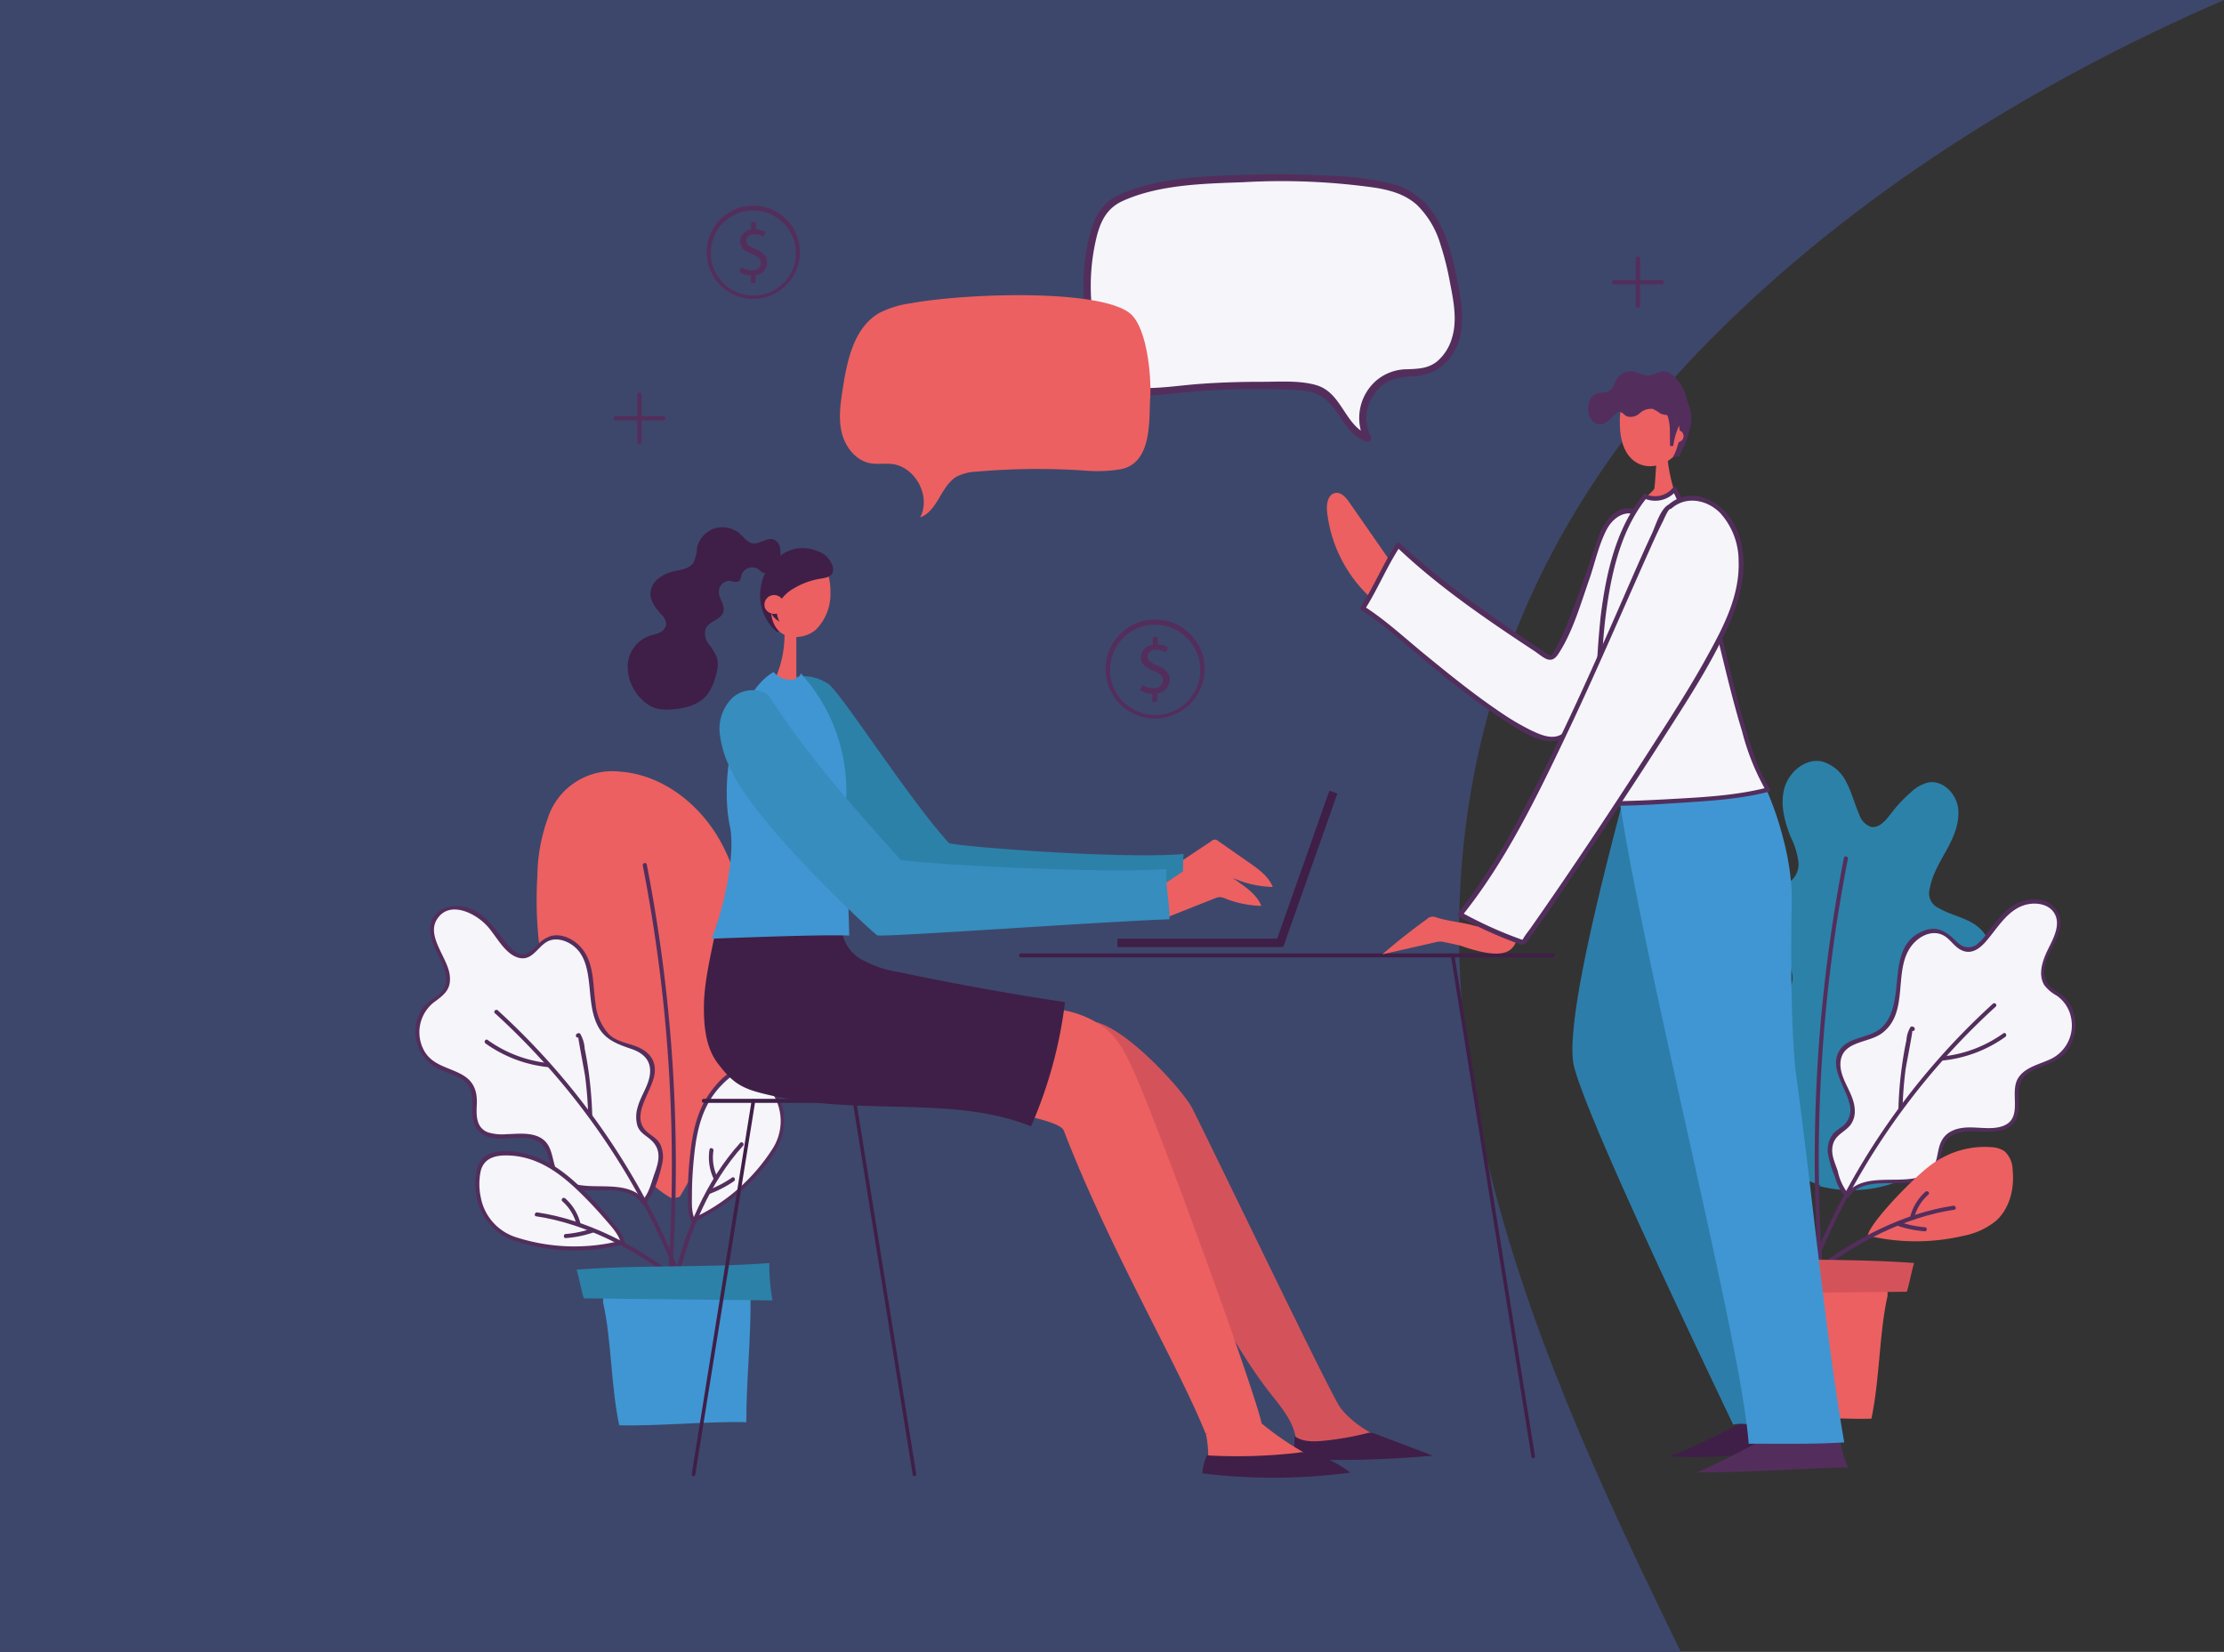 <svg id="Layer_1" data-name="Layer 1" xmlns="http://www.w3.org/2000/svg" viewBox="0 0 403.91 300"><rect x="0" y="0" width="403.91" height="300" fill="#333333" stroke="none"/><defs><style>.cls-1{fill:#3d476b;}.cls-2{fill:#2c81a8;}.cls-3{fill:#f5f5fa;}.cls-4{fill:#532e5c;}.cls-5{fill:#ec6061;}.cls-6{fill:#d4535b;}.cls-7{fill:#4096d2;}.cls-8{fill:#3f1f47;}.cls-9{fill:#2d7daa;}.cls-10{fill:#368dbe;}</style></defs><path class="cls-1" d="M310.47,61.84C336.63,35.4,369.33,15,403.91,0H0V300H305.26c-14.5-29.7-28.5-59.85-35.81-92C257,153.05,270.59,102.13,310.47,61.84Z"/><path class="cls-2" d="M330.61,215.28a36.08,36.08,0,0,1-6.55-3.12,3.52,3.52,0,0,1-2-2.25c-.27-1.95,2.31-2.85,3.67-4.29,2-2.07,1.2-5.56-.54-7.83s-4.23-3.86-6-6.1a5.75,5.75,0,0,1-1.47-3.74c.24-4.16,6.77-5.35,7.71-9.41.72-3.13-2.24-5.73-4.14-8.33a14.57,14.57,0,0,1-2.61-6.2,3.14,3.14,0,0,1,.15-2c1-1.84,3.88-.75,5.79-1.6a3.94,3.94,0,0,0,2-3.9,14.61,14.61,0,0,0-1.36-4.42c-1.16-2.84-2-6-1.19-8.94s3.8-5.49,6.82-4.86a7.06,7.06,0,0,1,4.51,3.93c.95,1.83,1.45,3.86,2.28,5.74a3.4,3.4,0,0,0,2.07,2.19c1.48.34,2.69-1.11,3.61-2.31a25.43,25.43,0,0,1,3.74-4,6.72,6.72,0,0,1,3.19-1.75c2.61-.41,5,2.07,5.33,4.66s-.74,5.16-2,7.46-2.7,4.58-3.14,7.16a2.94,2.94,0,0,0,1.68,3.58c1.73,1,3.72,1.47,5.51,2.37s3.45,2.49,3.54,4.48c.15,3-3.14,4.9-5.65,6.64a18.9,18.9,0,0,0-5.84,6.39,2.3,2.3,0,0,0-.38,1.51c.16.72.91,1.13,1.6,1.41a36.9,36.9,0,0,1,4.51,1.81,5.34,5.34,0,0,1,2.88,3.7c.38,2.94-2.65,5.06-5.28,6.46-2.85,1.51-5.7,3-8.57,4.5-1.78.91-3.88,2.61-3.08,4.43.53,1.2,2,1.56,3.21,2.11s2.32,2,1.51,3a2.54,2.54,0,0,1-1,.66,23.49,23.49,0,0,1-14.67,1"/><path class="cls-3" d="M335.43,217.19c3-4.86,13.33-.24,16-5.27.88-1.65.63-3.81,1.8-5.27,2.8-3.5,10.1.53,12.4-3.31,1.2-2-.13-4.72.79-6.86,1.12-2.62,4.7-2.9,7.12-4.43,3.82-2.42,4-8.84.28-11.44a12,12,0,0,1-2-1.45c-1.59-1.74-.76-4.5.3-6.6s2.31-4.55,1.29-6.68c-1.22-2.53-5-2.73-7.41-1.27s-3.93,4-5.77,6.12a4,4,0,0,1-3,1.76c-1.71-.09-2.64-2-4.09-2.92-2.38-1.47-5.65.26-7,2.72s-1.28,5.37-1.61,8.13-1.21,5.76-3.59,7.22c-2.17,1.32-5.33,1.22-6.71,3.35s-.12,4.62.93,6.77,1.85,5,.08,6.67c-.49.46-1.13.73-1.65,1.16-1.6,1.31-1.76,3.79-.93,5.68s1.14,4.55,2.68,5.92"/><path class="cls-4" d="M335.75,217.37c2.82-4.09,9.6-1.46,13.63-3.17,2.48-1.06,2.71-3.14,3.38-5.5,1.08-3.82,4.69-3.22,7.84-3.18,1.81,0,3.92-.06,5.12-1.61,2.23-2.84-.81-6.86,2.81-9.13,2.26-1.41,5.09-1.65,6.82-3.86a7.9,7.9,0,0,0,1.4-6.35,7.37,7.37,0,0,0-1.21-2.8c-1-1.36-2.83-1.88-3.7-3.25-2.12-3.34,2.23-7.27,2.35-10.66a4.25,4.25,0,0,0-3.65-4.43,7.44,7.44,0,0,0-6.31,2.08,32.71,32.71,0,0,0-3.39,4,8,8,0,0,1-2.09,2.2c-1.59.74-2.61.12-3.72-1-1.65-1.61-3.32-2.58-5.65-1.67-7.27,2.83-2.89,12.72-7.48,17.42-2.22,2.27-6.46,1.64-8,4.63s1.26,6.3,1.94,9.19a3.85,3.85,0,0,1-1.18,4.25,13,13,0,0,0-1.62,1.23,4.9,4.9,0,0,0-1.08,3.59,18.88,18.88,0,0,0,1.29,4.37,8.89,8.89,0,0,0,2,3.74.37.37,0,0,0,.52-.52,10,10,0,0,1-2-4.23c-.51-1.56-1.29-3-.92-4.7.43-1.94,2.18-2.35,3.25-3.74a4.16,4.16,0,0,0,.75-2.7c-.09-3.09-2.9-5.67-2.58-8.76.41-3.8,5.09-3.33,7.54-5.18,5.11-3.85,1.83-11.48,5.46-16,1.25-1.55,3.42-2.72,5.39-1.89,1.32.55,2,1.86,3.18,2.61,2,1.26,3.7,0,5-1.57,2.07-2.42,3.93-5.76,7.28-6.52,1.67-.38,3.82-.1,4.87,1.43,1.49,2.18-.22,5-1.18,7-.88,1.86-1.72,4.34-.51,6.26a7.24,7.24,0,0,0,2.21,1.86,6.28,6.28,0,0,1,2.62,4,6.77,6.77,0,0,1-4.06,7.69c-1.93.86-4.43,1.41-5.59,3.37-1.52,2.57.85,6.89-2.33,8.46-2.06,1-4.77.31-7,.44-2,.11-3.87.8-4.71,2.8-.62,1.46-.51,3.18-1.41,4.54a5,5,0,0,1-3.41,1.89c-3.95.75-9.74-.85-12.42,3-.27.39.37.77.64.37Z"/><path class="cls-5" d="M339.25,224.42a37.83,37.83,0,0,0,17.42,0,13.2,13.2,0,0,0,5.85-2.72c2.51-2.27,3.36-5.91,3-9.25a4.63,4.63,0,0,0-1.47-3.37,4.51,4.51,0,0,0-2.1-.72,16.21,16.21,0,0,0-10.61,2.75c-3.14,2-11.79,10.93-12.13,13.29"/><path class="cls-4" d="M347.62,221.24a8.33,8.33,0,0,1,2.6-4.28c.36-.31-.17-.84-.53-.52a9,9,0,0,0-2.78,4.6c-.12.47.6.66.71.2Z"/><path class="cls-4" d="M331.05,230.92A284.12,284.12,0,0,1,335.6,156c.09-.47-.62-.67-.72-.2a285.21,285.21,0,0,0-4.57,75.09c0,.47.77.47.74,0Z"/><path class="cls-4" d="M329.13,231.33a129,129,0,0,1,33.32-48.51c.36-.32-.17-.85-.52-.52a129.55,129.55,0,0,0-33.51,48.84c-.18.44.54.63.71.19Z"/><path class="cls-4" d="M345.53,201.37a71.22,71.22,0,0,1,.55-7.15c.08-.59,1.32-6.93,1.22-7,.45.16.64-.55.2-.72l-.16-.06a.36.36,0,0,0-.37.1,5.11,5.11,0,0,0-.73,2.35c-.31,1.44-.56,2.89-.77,4.35a70.62,70.62,0,0,0-.69,8.09.38.38,0,0,0,.75,0Z"/><path class="cls-4" d="M352.78,192.61a23.7,23.7,0,0,0,11.42-4.3c.39-.28,0-.92-.37-.64a23.06,23.06,0,0,1-11.05,4.2c-.47,0-.48.79,0,.74Z"/><path class="cls-4" d="M330,231.15c7.1-5.47,16-10.13,24.94-11.45.47-.07.27-.79-.2-.72-9,1.33-18,6-25.11,11.53-.38.29,0,.93.37.64Z"/><path class="cls-4" d="M344.64,222.62a20.38,20.38,0,0,0,4.94,1c.48,0,.47-.71,0-.74a19.61,19.61,0,0,1-4.74-1c-.46-.16-.65.56-.2.71Z"/><path class="cls-3" d="M326.45,220.39a37.6,37.6,0,0,1-13.46-11,13.09,13.09,0,0,1-2.78-5.8c-.48-3.33,1.19-6.68,3.58-9.06a4.65,4.65,0,0,1,3.29-1.66,4.4,4.4,0,0,1,2.08.75,16,16,0,0,1,6.43,8.83c1.16,3.52,2.11,15.88.86,17.91"/><path class="cls-4" d="M326.64,220.07a34.41,34.41,0,0,1-14.45-12.45,9.34,9.34,0,0,1-.18-10.2c1-1.71,3.16-4.54,5.52-4.09,1.53.29,3,1.66,4,2.73,3.38,3.6,4.33,8.19,4.8,12.91.21,2.13.35,4.28.36,6.43,0,1.47.18,3.45-.54,4.8-.22.43.42.8.65.38a8.59,8.59,0,0,0,.61-3.66,55.67,55.67,0,0,0-.2-6.45c-.32-4-.78-8-2.75-11.6-1.86-3.36-6.18-8.41-10.19-5.21-4.21,3.36-5.71,9-3,13.77,3.23,5.73,9.15,10.54,15,13.28.43.2.81-.44.37-.64Z"/><path class="cls-4" d="M322.68,213a9.09,9.09,0,0,0,.81-5.41c-.08-.47-.79-.27-.72.2a8.25,8.25,0,0,1-.73,4.84c-.2.42.44.8.64.37Z"/><path class="cls-4" d="M330,231.18c-2-8.78-6-18.11-12.06-24.82-.33-.35-.85.17-.53.52,6,6.63,9.91,15.85,11.87,24.5.11.46.83.27.72-.2Z"/><path class="cls-4" d="M323.7,214.91a19.36,19.36,0,0,1-4.3-2.25c-.39-.27-.76.37-.37.64a19.37,19.37,0,0,0,4.47,2.32c.45.17.64-.55.2-.71Z"/><path class="cls-5" d="M342.81,235.33c-1.54,6.81-1.39,15-2.93,22.32-7.05.19-16-.75-23.08-.56,0-7.92-.87-15-.77-23.15,8.78,1.85,18.12-2.26,26.76.15"/><path class="cls-6" d="M347.63,229.38c-.44,1.37-.88,3.84-1.32,5.21l-34.26.38a38.58,38.58,0,0,0,.57-6.79c11.5.87,23.51.33,35,1.2"/><path class="cls-5" d="M122.59,217.92c-4.7-2.22-7.65-6.88-10.3-11.32-5.91-9.87-11.74-20.1-13.84-31.4a70.2,70.2,0,0,1-.86-16,32.28,32.28,0,0,1,1.88-10.55,12.33,12.33,0,0,1,13.26-8.5c7.71.6,14.46,6,18.17,12.75s4.74,14.63,4.64,22.3a84.24,84.24,0,0,1-12,42c-.2.34-1,.38-.72.06"/><path class="cls-3" d="M116.91,218.39c-3-4.85-13.33-.24-16-5.27-.89-1.65-.63-3.81-1.81-5.27-2.8-3.5-10.1.53-12.4-3.31-1.2-2,.13-4.71-.79-6.86-1.12-2.62-4.7-2.9-7.12-4.43-3.81-2.42-4-8.83-.28-11.44a11.56,11.56,0,0,0,2-1.44c1.59-1.74.76-4.51-.3-6.61s-2.31-4.55-1.29-6.67c1.22-2.54,5-2.74,7.41-1.28s3.93,4,5.77,6.12a4,4,0,0,0,3,1.76c1.71-.09,2.63-2,4.08-2.92,2.38-1.47,5.66.27,7,2.72s1.29,5.37,1.61,8.13,1.21,5.76,3.6,7.22c2.17,1.32,5.33,1.22,6.7,3.35s.12,4.62-.93,6.77-1.84,5-.08,6.67c.49.46,1.13.74,1.65,1.16,1.6,1.31,1.76,3.79.94,5.68s-1.14,4.55-2.69,5.92"/><path class="cls-4" d="M117.23,218.2c-2.25-3.26-6.87-2.62-10.32-2.81-2.84-.17-5.37-.78-6.2-3.84-.55-2-.72-4.08-2.83-5.07-1.81-.85-4-.54-5.91-.5a8.7,8.7,0,0,1-3.37-.34c-2.19-.88-2.1-3.12-2-5.13.09-2.33-.53-4.1-2.62-5.3-2.48-1.42-5.52-1.7-7-4.48a6.93,6.93,0,0,1,1.7-8.6c1.89-1.41,3.32-2.35,3-5-.36-3.24-4.38-7.16-2.24-10.3,2.31-3.38,7-.89,9,1.3,1.66,1.78,3.13,5,5.61,5.77s3.47-1.78,5.23-2.83,4.15-.13,5.51,1.3c1.55,1.62,1.94,4,2.19,6.1.31,2.69.34,5.49,1.64,7.95s3.6,3.24,6.19,4.13c2.8,1,3.86,2.91,2.94,5.82-.51,1.59-1.46,3-1.91,4.61a6,6,0,0,0-.09,3.43c.48,1.43,1.69,1.82,2.69,2.83,1.73,1.76,1.2,3.78.45,5.85-.63,1.75-1,3.64-2.3,5a.37.37,0,0,0,.52.52c1.69-1.72,2.61-4.86,3.13-7.16A5.53,5.53,0,0,0,120,208c-.54-1.15-1.36-1.51-2.29-2.27-3.59-2.92.81-7.44,1.19-10.83.28-2.59-1.31-4.14-3.59-4.95-1.61-.57-3.4-.86-4.68-2.08a9.58,9.58,0,0,1-2.48-5.69c-.48-3.18-.22-6.83-2.19-9.57-1.28-1.79-3.68-3.2-5.93-2.61a6,6,0,0,0-2.55,1.72,5,5,0,0,1-2,1.54c-1.77.4-3-1.44-4-2.59-1.79-2.24-3.59-4.93-6.48-5.82-1.94-.59-4.44-.41-5.86,1.19-1.91,2.14-.7,5.06.38,7.27.89,1.84,2.26,4.45,1,6.42-.88,1.35-2.7,1.88-3.68,3.21a7.6,7.6,0,0,0,2.7,11.16c1.32.66,2.78,1,4.06,1.76,2.41,1.41,2.22,3.51,2.18,6,0,2.11.7,3.94,2.82,4.61,2.63.83,5.47-.24,8.12.44,3.82,1,2.32,5.56,4.91,7.74,4.09,3.45,11.72-.73,15,4,.27.39.91,0,.64-.38Z"/><path class="cls-3" d="M113.09,225.62a38,38,0,0,1-17.42,0,13.37,13.37,0,0,1-5.85-2.73c-2.51-2.26-3.36-5.9-3-9.25a4.66,4.66,0,0,1,1.47-3.36,4.45,4.45,0,0,1,2.1-.73A16.19,16.19,0,0,1,101,212.33c3.15,2,11.8,10.93,12.13,13.29"/><path class="cls-4" d="M113,225.26a34.62,34.62,0,0,1-19.12-.51,9.41,9.41,0,0,1-6.58-7.38,11.35,11.35,0,0,1,0-4.68c.62-2.51,2.9-2.93,5.12-2.84,5.36.21,9.45,3.32,13.09,6.9,1.54,1.51,3,3.08,4.42,4.73,1,1.16,2.47,2.68,2.8,4.24.09.47.81.27.71-.2a8.48,8.48,0,0,0-1.88-3.19,56.34,56.34,0,0,0-4.28-4.86c-3-3.11-6.14-6-10.33-7.49-2.36-.82-5.37-1.34-7.81-.53-1.89.63-2.55,2.37-2.74,4.22-.53,5.25,2,9.87,7,11.68a35,35,0,0,0,19.82.63.37.37,0,0,0-.19-.72Z"/><path class="cls-4" d="M105.43,222.25a8.93,8.93,0,0,0-2.78-4.61c-.36-.31-.88.21-.52.53a8.31,8.31,0,0,1,2.59,4.27.37.37,0,0,0,.71-.19Z"/><path class="cls-4" d="M122,232.12A284.79,284.79,0,0,0,117.46,157c-.09-.46-.81-.27-.72.2a284.12,284.12,0,0,1,4.55,74.89c0,.48.71.47.74,0Z"/><path class="cls-4" d="M123.93,232.34A129.77,129.77,0,0,0,90.41,183.5c-.35-.32-.88.2-.52.52a128.94,128.94,0,0,1,33.32,48.52c.17.44.89.24.72-.2Z"/><path class="cls-4" d="M107.56,202.57a72.94,72.94,0,0,0-.68-8.09q-.28-2-.69-4a6,6,0,0,0-.82-2.74.37.37,0,0,0-.36-.1l-.16.06c-.45.17-.26.88.19.72-.09,0,1.16,6.49,1.22,7a71.47,71.47,0,0,1,.56,7.15.37.37,0,0,0,.74,0Z"/><path class="cls-4" d="M99.56,193.07a23.06,23.06,0,0,1-11-4.2c-.39-.28-.76.37-.37.64a23.74,23.74,0,0,0,11.42,4.3c.48.05.47-.69,0-.74Z"/><path class="cls-4" d="M122.7,231.71c-7.13-5.5-16.13-10.2-25.12-11.52-.46-.07-.67.64-.19.71,8.93,1.32,17.84,6,24.93,11.45.38.29.75-.35.38-.64Z"/><path class="cls-4" d="M107.51,223.11a19.31,19.31,0,0,1-4.75,1c-.47,0-.47.78,0,.74a19.83,19.83,0,0,0,4.94-1c.45-.15.26-.87-.19-.71Z"/><path class="cls-3" d="M125.89,221.59a37.53,37.53,0,0,0,13.47-11,13.08,13.08,0,0,0,2.77-5.79c.48-3.33-1.18-6.68-3.58-9.06a4.68,4.68,0,0,0-3.29-1.67,4.46,4.46,0,0,0-2.08.76,16,16,0,0,0-6.43,8.82c-1.15,3.52-2.11,15.88-.86,17.91"/><path class="cls-4" d="M126.07,221.91a36.5,36.5,0,0,0,13.8-11.36c3.32-4.53,3.54-9.62-.14-14-1.33-1.6-3.16-3.26-5.38-2.61s-4,2.6-5.28,4.34c-2.55,3.5-3.32,7.48-3.76,11.69a64.21,64.21,0,0,0-.38,7.34c0,1.43-.05,3.21.64,4.51.22.42.86.05.64-.37-.69-1.29-.54-3.17-.54-4.58,0-2.14.13-4.28.34-6.41.46-4.81,1.38-9.49,4.82-13.15,1-1.07,2.47-2.45,4-2.74,2.29-.44,4.3,2.18,5.34,3.8a9.3,9.3,0,0,1,.17,10.21,34.12,34.12,0,0,1-14.62,12.73c-.43.2-.06.84.37.64Z"/><path class="cls-4" d="M130.3,213.82a8.25,8.25,0,0,1-.73-4.84c.07-.47-.64-.67-.71-.2a9.09,9.09,0,0,0,.8,5.41c.21.43.85.06.64-.37Z"/><path class="cls-4" d="M123.08,232.58c2-8.65,5.85-17.87,11.87-24.49.32-.36-.2-.88-.52-.53-6.11,6.72-10.07,16-12.07,24.82-.1.47.61.67.72.2Z"/><path class="cls-4" d="M128.84,216.83a20.18,20.18,0,0,0,4.47-2.32c.39-.27,0-.92-.37-.64a19.68,19.68,0,0,1-4.29,2.24c-.45.16-.25.88.19.72Z"/><path class="cls-7" d="M109.53,236.54c1.54,6.8,1.39,15,2.93,22.31,7.05.19,16-.75,23.08-.56,0-7.92.87-15,.77-23.14-8.77,1.84-18.12-2.27-26.76.14"/><path class="cls-2" d="M104.71,230.58c.44,1.37.88,3.85,1.32,5.22l34.26.37a38.55,38.55,0,0,1-.57-6.78c-11.5.87-23.51.32-35,1.19"/><path class="cls-4" d="M115.74,71.63v8.68a.4.4,0,0,0,.79,0V71.63a.4.4,0,0,0-.79,0Z"/><path class="cls-4" d="M111.77,76.36h8.74a.4.4,0,0,0,0-.79h-8.74a.4.4,0,0,0,0,.79Z"/><path class="cls-4" d="M297.08,46.92V55.6a.4.4,0,0,0,.79,0V46.92a.4.4,0,0,0-.79,0Z"/><path class="cls-4" d="M293.11,51.65h8.74a.4.4,0,0,0,0-.79h-8.74a.4.4,0,0,0,0,.79Z"/><path class="cls-4" d="M218,121.58a8.2,8.2,0,1,1-8.48-8.12,8.28,8.28,0,0,1,8.48,8.12.4.4,0,0,0,.79,0,9,9,0,1,0-9,8.93,9.08,9.08,0,0,0,9-8.93A.4.4,0,0,0,218,121.58Z"/><path class="cls-4" d="M209.27,127.45V126a4.3,4.3,0,0,1-2.2-.63l.34-1a3.9,3.9,0,0,0,2.08.61c1,0,1.71-.58,1.71-1.4s-.56-1.27-1.63-1.7c-1.47-.57-2.37-1.22-2.37-2.47a2.36,2.36,0,0,1,2.17-2.3v-1.44h.89v1.39a3.65,3.65,0,0,1,1.87.5l-.36.94a3.48,3.48,0,0,0-1.81-.49c-1.11,0-1.53.66-1.53,1.23,0,.74.54,1.12,1.79,1.63,1.48.6,2.23,1.34,2.23,2.61a2.49,2.49,0,0,1-2.27,2.43v1.49Z"/><path class="cls-3" d="M197.6,55.59c-.38-3.44-.15-13.62,3.05-17.65,4.87-6.11,35.13-6.48,47.82-4.7a20.91,20.91,0,0,1,7,1.86c5.54,2.95,7.3,9.86,8.51,16,.61,3.15,1.23,6.39.61,9.53s-2.8,6.2-5.95,6.88c-1.47.32-3,.11-4.48.32-5.15.71-8.39,7.34-5.77,11.8-3.87-1.18-4.72-6.63-8.3-8.51a10.47,10.47,0,0,0-4.41-.88,151,151,0,0,0-23.1.68,31.65,31.65,0,0,1-8,0C197.6,69.89,198.1,60.17,197.6,55.59Z"/><path class="cls-4" d="M198.27,55.59A37.87,37.87,0,0,1,199,43.72c.71-3.2,1.83-5.84,4.92-7.23,6.63-3,14.81-3.14,21.93-3.4a121.57,121.57,0,0,1,23.89,1c2.77.45,5.46,1.2,7.59,3.12a16.55,16.55,0,0,1,4.24,7.06,53.87,53.87,0,0,1,1.76,7c.65,3.33,1.39,7,.32,10.27a8.72,8.72,0,0,1-2.54,4c-1.63,1.38-3.42,1.43-5.45,1.52a8.74,8.74,0,0,0-5.51,1.89,9,9,0,0,0-2.34,11l.76-1c-4.36-1.57-4.79-7.61-9.5-9-3.11-.91-6.79-.6-10-.61-3.71,0-7.43.11-11.14.38s-7.28.88-10.93.73c-2.78-.11-5.13-.72-6.59-3.26-2-3.46-1.74-7.8-2.14-11.64-.09-.86-1.44-.87-1.35,0,.41,3.92.24,8.14,2,11.77,2.52,5.11,8.29,4.74,13.24,4.26a137.12,137.12,0,0,1,24.14-.69c3.88.31,5.34,2.21,7.36,5.24,1.18,1.77,2.45,3.35,4.52,4.09.58.21,1-.51.76-1A7.32,7.32,0,0,1,249.3,72c1.66-2.75,4.06-3.52,7.11-3.62,5-.17,8.3-3.54,9-8.46.42-3.11-.21-6.25-.81-9.29a47.49,47.49,0,0,0-2-7.53c-1.74-4.6-4.73-8.32-9.6-9.69a58,58,0,0,0-12.25-1.53q-6.77-.37-13.53-.17c-7.65.22-16.33.41-23.49,3.44-3.12,1.31-4.66,3.47-5.61,6.72a37.17,37.17,0,0,0-1.16,13.73C197,56.44,198.36,56.45,198.27,55.59Z"/><path class="cls-4" d="M144.55,45.87a7.73,7.73,0,1,1-8-7.65,7.81,7.81,0,0,1,8,7.65c0,.48.76.49.74,0a8.47,8.47,0,1,0-8.47,8.42,8.55,8.55,0,0,0,8.47-8.42C145.31,45.39,144.56,45.39,144.55,45.87Z"/><path class="cls-4" d="M136.36,51.4V50a3.93,3.93,0,0,1-2.08-.59l.33-.9a3.65,3.65,0,0,0,1.95.58c1,0,1.62-.56,1.62-1.32s-.53-1.2-1.54-1.61c-1.38-.53-2.23-1.15-2.23-2.33a2.21,2.21,0,0,1,2-2.16V40.35h.85v1.3a3.65,3.65,0,0,1,1.76.47l-.34.89a3.32,3.32,0,0,0-1.71-.46c-1,0-1.44.62-1.44,1.16,0,.7.5,1,1.68,1.54,1.4.56,2.11,1.26,2.11,2.46A2.35,2.35,0,0,1,137.21,50v1.4Z"/><path class="cls-6" d="M196.74,185.71c5.1-2.12,18,12,19.83,15.64,7.5,15.15,25.29,52.28,26.86,54.31,3.16,4.09,8.3,6.07,13.17,7.85-1.08.85-2.62.69-4,.54a63.56,63.56,0,0,0-15.1.09,2.23,2.23,0,0,1-1.23-.08c-.8-.38-.82-1.46-.89-2.34-.23-3.27-2.55-6-4.58-8.55-7.78-9.92-12.71-21.73-19.57-32.29-7.18-11.06-16.65-21.08-20.19-33.75"/><path class="cls-8" d="M235.13,261.06a30.5,30.5,0,0,0,0,3.94,192.61,192.61,0,0,0,25.08-.64l-10.42-3.95a2.8,2.8,0,0,0-.8-.22,3.25,3.25,0,0,0-.82.12,53.73,53.73,0,0,1-7.77,1.35c-1.84.19-3.88.22-5.32-.86"/><path class="cls-8" d="M139.52,103.25a7.17,7.17,0,0,0-1.36,3.52,8.67,8.67,0,0,0,2.94,8l1.72-.5a.56.56,0,0,0,.3-.17.52.52,0,0,0,0-.35,70.91,70.91,0,0,1-.32-9.33c-.94-.12-2.39-1.08-3.33-1.2"/><path class="cls-5" d="M213.88,156.84l6.14-4.09a.85.85,0,0,1,1.23,0l5.65,3.94c1.7,1.18,3.49,2.47,4.25,4.39a18.85,18.85,0,0,1-6.51-1.32,3.1,3.1,0,0,0-1-.28,2.89,2.89,0,0,0-1,.25l-8.58,3.4L213.6,157"/><path class="cls-2" d="M141.9,124.21a7.67,7.67,0,0,0-2.35,6.45,18.7,18.7,0,0,0,2.19,6.72c5.09,10.26,25.9,29,26.39,29.19,1,.4,32.87-1.28,46.93-1.8,0-3.28-.39-6.25-.1-9.67-11.87,1-42.12-1.48-42.62-2-7.32-8-19.73-27.5-21.93-28.91C147.12,122.05,143.72,122.65,141.9,124.21Z"/><path class="cls-5" d="M253.77,103.77l-8.71-12.53c-.61-.89-1.47-1.88-2.53-1.71-1.36.22-1.66,2-1.52,3.38A25.07,25.07,0,0,0,250.63,110c1.1-1.81,2.21-3.61,3.32-5.42"/><path class="cls-3" d="M296.86,92.91s-4.22-1.41-6.17,4.72c-2.05,6.48-7.36,21.7-9.07,21.9-.45,0-20-13.1-27.72-20.57-3,4.48-3.56,7-6.44,11.48,5.91,3.7,28.24,24.82,35.14,23.76,2.07-.32,6.1-4.91,7.8-6.13,2.87-2.08,4.37-5.5,5.74-8.76l4-9.54c1.27-3,2.55-6.14,2.45-9.4s-2-6.71-5.14-7.57"/><path class="cls-4" d="M297,92.49c-3.4-1.06-5.76,2.26-6.71,5-1.74,5.08-3.38,10.19-5.4,15.17a40.22,40.22,0,0,1-2.79,5.85c-.08.13-.31.49-.49.55.09,0,.21,0,0,0s-1.05-.64-1.37-.84c-3.88-2.48-7.65-5.16-11.39-7.87a136.72,136.72,0,0,1-14.6-11.67.45.45,0,0,0-.69.09c-2.39,3.69-4.07,7.77-6.43,11.48a.45.45,0,0,0,.15.6c4.13,2.62,7.8,6.08,11.58,9.16a149.85,149.85,0,0,0,15,11.26c3.07,1.93,7.32,4.83,10.81,2.41a59.67,59.67,0,0,0,7.21-6.27c3-2.9,4.34-7.15,5.91-10.89,2-4.81,5.06-10,5.24-15.37.12-3.74-1.77-7.53-5.46-8.74-.54-.17-.76.67-.23.84,5.18,1.7,5.37,7.82,4,12.19-1.31,4.2-3.31,8.26-5,12.32s-3.15,7.45-6.49,10.22c-2.12,1.76-4,4.32-6.52,5.52-1.68.81-3.69-.12-5.24-.85a45.66,45.66,0,0,1-5.76-3.41c-4.74-3.21-9.2-6.83-13.62-10.44-3.59-2.94-7.09-6.21-11-8.7l.16.59c2.36-3.71,4-7.79,6.43-11.48l-.68.09c7.5,7.17,16.35,13.21,25,18.9,1.67,1.11,3,2.69,4.37.6,2.65-4,4.09-9.18,5.68-13.67,1-2.93,1.71-6.28,3.15-9,.92-1.75,2.84-3.4,5-2.74.53.16.76-.68.23-.84Z"/><path class="cls-8" d="M320.86,256.66c-5,1.41-12.88,6.42-17.86,7.83a85.63,85.63,0,0,0,9.48,0c4.09-.21,5.78-.6,9.87-.81.58-1.63,1.15-3.27,1.73-4.91.1-.28.15-.69-.13-.8a.48.48,0,0,0-.29,0c-2.63.35-.17-1.65-2.8-1.29"/><path class="cls-4" d="M322,260.4c-4.09,2.38-9.51,5.11-13.82,7,9.28.1,26.91-1.17,27.5-.84a18.17,18.17,0,0,1-1.53-5.26c-4.57.34-7.58-1.28-12.15-.94"/><path class="cls-5" d="M304.72,72.12c.43-2.1-2.18-3.18-4.34-3.39s-3.54.1-4.69,1.92a11.8,11.8,0,0,0-1.5,6.18c0,2.7.65,5.74,3,7.16,2.79,1.71,6.76,0,8.22-3s.63-5.91-.65-8.91"/><path class="cls-5" d="M300.93,83.16c-.21,1.36-.27,4.17-.48,5.53-.07.44-1.91,1.86-2.17,2.18-2.34,2.84-1.22,6.31-2.34,9.89,5.73.4,5.12-2.5,10.86-2.81a74.45,74.45,0,0,0-2.78-9,28.2,28.2,0,0,1-1.13-5.34c-.1-.21-.27-.44-.49-.4s0,.5.09.3"/><path class="cls-5" d="M303.68,78.32a1.36,1.36,0,0,1,1.74-.78,1.57,1.57,0,0,1,.91,1.73A1.76,1.76,0,0,1,304,80.46"/><path class="cls-4" d="M304.82,70.91a6.63,6.63,0,0,1,2.3,4.38c.21,1.67-.33,3-.79,4.62-.23.84-1.15,2.12-1.29,3a10.05,10.05,0,0,0-1.22.11,8.31,8.31,0,0,0,.83-2,6.58,6.58,0,0,0,.12-4.29c-.47-1.38-2.51-2.58-3.93-3,.84-.89,2.85-1.55,4-1.9"/><path class="cls-5" d="M303.89,78.72a1,1,0,0,1,1.44-.38,1.11,1.11,0,0,1,.24,1.5,1.28,1.28,0,0,1-1.52.39"/><path class="cls-4" d="M301.54,74.05A3.17,3.17,0,0,1,303,76a9.51,9.51,0,0,1,.27,2.44L303.3,81l.59,0a12.76,12.76,0,0,1,1-3.58.93.93,0,0,0,.12-.39,1.06,1.06,0,0,0-.13-.39A5.51,5.51,0,0,0,301.53,74"/><path class="cls-9" d="M298.08,132.82c-2.62,10.47-14.54,51.72-12.2,60.91,2.58,10.15,24.72,56.2,28.89,65,3.75-1,14.49,3.54,18,0-2.5-4.28-7.87-35.77-10.37-40.06-3.18-5.45-6.36-10.91-9-16.64-2-4.36-3.79-9-4.12-13.78a58.29,58.29,0,0,1,.19-7.47c.38-6.37.31-12.75.18-19.12a34.23,34.23,0,0,0-1.09-9.54c-2-6.47-7.36-19-14-19.42"/><path class="cls-7" d="M313.81,130c4.17,7.53,7.73,13.43,9.91,21.79a48.15,48.15,0,0,1,1.61,9c.17,2.61,0,5.23,0,7.86-.06,6.91,0,19.94.9,26.78,2.77,20,5.24,46.61,8.71,66.53-5.63.32-8.48.24-17.36.24-1.47-21.73-26.73-115.65-24.64-132.09,0-.34.45-3.09,0,0-1.47,10-.09.48-.09.48"/><path class="cls-3" d="M298.73,90.16c-11.68,14.06-7.81,47.92-7.89,55.81,4.1.09,23-.59,30.2-2.52-6.27-9.72-10.54-42.76-16.91-54.57a4.43,4.43,0,0,1-5.4,1.28"/><path class="cls-4" d="M298.44,89.87c-5,6.16-6.79,14.4-7.74,22.11a155.24,155.24,0,0,0-.6,25c.12,3,.35,6,.33,8.94a.41.41,0,0,0,.41.41c4.73.09,9.49-.21,14.21-.52,5.35-.35,10.89-.66,16.1-2a.41.41,0,0,0,.25-.6c-2.21-3.49-3.41-7.63-4.56-11.56-1.48-5.08-2.71-10.24-3.95-15.38-2.22-9.18-3.94-19.21-8.4-27.63a.42.42,0,0,0-.65-.08,4.14,4.14,0,0,1-4.9,1.21c-.48-.2-.9.51-.42.71a4.94,4.94,0,0,0,5.9-1.34l-.65-.08a63.21,63.21,0,0,1,4.61,12.77c1.46,5.21,2.7,10.48,4,15.74,1.24,5.09,2.46,10.2,4,15.22a43.35,43.35,0,0,0,4.36,10.83l.25-.6c-6,1.55-12.38,1.8-18.52,2.15-2.8.15-5.6.27-8.41.33a18,18,0,0,1-2.65,0c-.46-.05-.1.46-.1-.18,0-.39,0-.78,0-1.17-.34-11.42-1.11-22.83.56-34.2,1-6.84,2.79-14.09,7.23-19.56.34-.41-.24-1-.58-.58Z"/><path class="cls-8" d="M185.39,173.88H282a.37.37,0,0,0,0-.73H185.39a.37.37,0,0,0,0,.73Z"/><path class="cls-8" d="M127.84,200.3h43.43a.37.37,0,0,0,0-.74H127.84a.37.37,0,0,0,0,.74Z"/><path class="cls-8" d="M263.51,173.6Q266,189,268.45,204.34l7.88,49q.9,5.63,1.81,11.26c.06.41.69.24.63-.17q-2.47-15.37-4.94-30.74-3.94-24.51-7.88-49-.9-5.62-1.81-11.26c-.06-.41-.69-.24-.63.17Z"/><path class="cls-8" d="M136.51,199.84,127,259.17c-.45,2.84-.91,5.69-1.37,8.53-.06.41.56.59.63.17q4.77-29.66,9.53-59.32c.46-2.85.92-5.69,1.37-8.54.07-.41-.56-.58-.62-.17Z"/><path class="cls-5" d="M142.94,101.06a22.85,22.85,0,0,0-2.69,7.18c-.43,2.24-.4,4.85,1.27,6.41s4.87,1.31,6.69-.33a9.14,9.14,0,0,0,2.61-6.62c.06-2.47-.62-5.16-2.61-6.63s-5.48-.89-6.18,1.48"/><path class="cls-5" d="M268.22,168.25c-2.31-.74-5-.88-7.3-1.61a1.57,1.57,0,0,0-1.81.31q-4.16,3-8.05,6.37l9.54-2.17a3.57,3.57,0,0,1,1.45-.11c.41.09,2.89.6,3.29.74,11.52,4,9.34-1.61,11.26-3.48-3.36-.28-4.77-1.17-8.12-1.45"/><path class="cls-3" d="M303.27,92c-2.43.79-21.72,53.83-38.09,74.09a108.53,108.53,0,0,0,11.42,5.14c.52-.3,26.45-38.29,34-52.06a50.56,50.56,0,0,0,4.85-11,18.43,18.43,0,0,0-.37-11.79,9.93,9.93,0,0,0-4.87-5.38,6.38,6.38,0,0,0-6.91,1"/><path class="cls-4" d="M303.15,91.59c-1.54.64-2.5,3.94-3.12,5.28-2.13,4.56-4.1,9.18-6.12,13.78-5.56,12.67-11.2,25.34-17.81,37.5a117.26,117.26,0,0,1-11.23,17.64.44.44,0,0,0,.09.68,74.32,74.32,0,0,0,10.83,4.92c1.19.44,1.32-.07,2-1,3.4-4.72,6.61-9.57,9.86-14.39,4.82-7.18,9.6-14.4,14.25-21.69,4.31-6.75,8.85-13.59,12.11-20.93,2.51-5.63,4-12.56.88-18.28-2.32-4.27-7.8-7-11.93-3.39-.42.37.19,1,.62.62,2.67-2.32,6.42-1.57,8.8.8a13,13,0,0,1,3.38,8.79c.22,6.15-2.68,11.8-5.56,17-3,5.51-6.43,10.82-9.83,16.12-7.23,11.28-14.64,22.47-22.34,33.45-.42.61-.95,1.21-1.32,1.86a2.13,2.13,0,0,1-.34.45c-.22.22.58.06.13-.11a73.78,73.78,0,0,1-11.1-5l.09.68c7.92-9.86,13.6-21.59,19-32.94,5.24-11,10-22.17,14.95-33.25.81-1.81,1.62-3.63,2.52-5.4.27-.52.9-2.17,1.4-2.38s.29-1.05-.23-.84Z"/><path class="cls-5" d="M142.48,114.75a20.08,20.08,0,0,1-2,9.21,14.9,14.9,0,0,0,4.15-.46c0-2.75,0-5.51,0-8.26-.83-.19-1.44-.86-2.2-.49"/><path class="cls-5" d="M134.27,158.52c-1.18,4.09-4,7.32-4.56,11.54-.66,5-1.53,11.55-.42,17.27.93,4.75,6,7.7,10.72,9s51.56,4.8,53.19,9c8.41,21.78,20.6,42.23,25.75,55,4.37.55,6.37.55,10.22-1.57-.66-4.47-17.89-51.95-22.92-63.41-1.36-3.11-2.81-6.34-5.42-8.54a18,18,0,0,0-8.76-3.49c-8.93-1.5-36-6.71-37.83-7.7-3.54-1.94-.73-9.93-1.14-12.75"/><path class="cls-5" d="M219,260.38a19.57,19.57,0,0,1,.39,5.4,44.16,44.16,0,0,0,22.34.45,52.15,52.15,0,0,1-12-7.23,3,3,0,0,0-1.31-.74,2.89,2.89,0,0,0-.88,0c-2.73.34-5.83,1.75-8.56,2.1"/><path class="cls-8" d="M130.18,168c-.89,4.56-2.36,10.32-2.34,15,0,3.54.37,7.29,2.52,10.12,2.36,3.1,3.88,4.35,7.66,5.34,17.42,4.58,34.64.2,49.23,6.11A80.62,80.62,0,0,0,193.42,182q-15.16-2.29-30.17-5.45a20.63,20.63,0,0,1-6.76-2.28,7.12,7.12,0,0,1-3.64-5.79c0-.47.05-1-.32-1.32a1.37,1.37,0,0,0-.94-.21l-13.89.19c-2.87,0-4.87-.26-7.52.85"/><path class="cls-7" d="M140.52,122.05c1.36,1.74,4.54,1.92,4.9.23a31.68,31.68,0,0,1,8.27,22.43c-.07,3.1.39,20.29.55,25.19-6.14-.17-18.82.37-25,.57,2.06-4.95,4.42-15.17,3.32-20.41-1.92-9.08,1-24,7.91-28"/><rect class="cls-8" x="202.94" y="170.47" width="29.77" height="1.54"/><polygon class="cls-8" points="242.89 144.11 233.05 172.01 231.59 171.5 241.43 143.6 242.89 144.11"/><path class="cls-5" d="M211.82,160.29l6.13-4.1a1.18,1.18,0,0,1,.66-.26,1.22,1.22,0,0,1,.58.26l5.65,3.94c1.69,1.19,3.48,2.48,4.24,4.39a18.9,18.9,0,0,1-6.51-1.32,2.81,2.81,0,0,0-1-.27,2.5,2.5,0,0,0-1,.25L212,166.57l-.45-6.11"/><path class="cls-10" d="M139.71,126.45c-1.78-1.64-4.82-1.37-6.64.23a7.91,7.91,0,0,0-2.35,6.58,19.35,19.35,0,0,0,2.19,6.85c5.09,10.45,25.9,29.54,26.39,29.75,1,.41,39-2.38,53.1-2.91,0-3.35-.68-5.44-.6-9.14-11.86,1-47.79-1.15-48.29-1.71-7.32-8.2-17-18.85-23.8-29.65"/><path class="cls-8" d="M148.41,100.08a4,4,0,0,1,2.57,2.21,1.92,1.92,0,0,1,.16,1.86c-.4.68-1.31.81-2.09.94a13.44,13.44,0,0,0-4.79,1.72,6.87,6.87,0,0,0-2.68,2.53,3.5,3.5,0,0,0,0,3.54c-1.5-.75-2.13-2.53-2.39-4.18a9.94,9.94,0,0,1,.15-4.41,6.76,6.76,0,0,1,9.1-4.21"/><path class="cls-8" d="M141.66,101.28a5.65,5.65,0,0,0,0-1.88A1.91,1.91,0,0,0,140.54,98c-1.25-.46-2.56.89-3.88.66-.94-.16-1.53-1.05-2.24-1.69a4.9,4.9,0,0,0-4.65-1,4.83,4.83,0,0,0-3.18,3.5,7.84,7.84,0,0,1-.63,2.69c-.75,1.16-2.35,1.31-3.71,1.63-2,.46-4,1.85-4.12,3.86-.07,1.49.94,2.8,1.94,3.92a2.76,2.76,0,0,1,.93,1.76,2,2,0,0,1-1.25,1.58c-.65.3-1.36.4-2,.64a6,6,0,0,0-3.76,5.37,8.28,8.28,0,0,0,2.67,6.19,6.37,6.37,0,0,0,2.13,1.42,7.51,7.51,0,0,0,2.91.32c2.45-.11,5.07-.72,6.65-2.58A9.45,9.45,0,0,0,130,122.7a5.8,5.8,0,0,0,.22-3.24,10.91,10.91,0,0,0-1.54-2.54,3,3,0,0,1-.49-2.8c.65-1.34,2.78-1.58,3.19-3,.31-1.07-.57-2.1-.78-3.2a2,2,0,0,1,1.7-2.43c.68,0,1.45.46,1.95,0,.3-.27.31-.72.42-1.11a2.07,2.07,0,0,1,3.06-1c.39.29.75.75,1.23.68a1.22,1.22,0,0,0,.53-.27,8,8,0,0,0,2.11-2.48"/><path class="cls-5" d="M142.22,109.15a1.76,1.76,0,1,0-3.25,1.36,1.9,1.9,0,0,0,2.44.82"/><path class="cls-8" d="M219.19,264.31a9,9,0,0,0-.82,3.28,106.91,106.91,0,0,0,26.87-.14,20.94,20.94,0,0,0-6.21-3.27,6.13,6.13,0,0,0-1.38-.43,7.2,7.2,0,0,0-2.07.1,95.4,95.4,0,0,1-16.22.47"/><path class="cls-8" d="M154.86,200l9.54,59.33c.45,2.84.91,5.69,1.37,8.53.06.42.69.24.63-.17l-9.54-59.33-1.37-8.53c-.06-.41-.69-.24-.63.17Z"/><path class="cls-4" d="M306.54,73.55a8.46,8.46,0,0,0-2.21-4.9,3.24,3.24,0,0,0-2.11-1.2c-1.08,0-2.06.77-3.14.74a14.1,14.1,0,0,1-2.35-.71,3,3,0,0,0-3.05,1.25c-.49.76-.66,1.79-1.44,2.25s-1.47.23-2.18.46c-1.38.45-1.88,2.22-1.54,3.61a2.49,2.49,0,0,0,1.69,2c1.29.25,2.28-1,3.24-1.92a1.13,1.13,0,0,1,.49-.32c.56-.13,1,.51,1.46.78a2.41,2.41,0,0,0,2.39-.53,3,3,0,0,1,2.36-.8,6.9,6.9,0,0,1,1.35.81,3.08,3.08,0,0,0,2.62,0,9,9,0,0,0,2.23-1.5"/><path class="cls-5" d="M208.9,72.11c.2-2.9-.34-11.43-3.16-14.7-4.29-5-29.7-4.26-40.28-2.34a17.86,17.86,0,0,0-5.81,1.79c-4.55,2.66-5.79,8.52-6.59,13.7-.41,2.66-.82,5.39-.19,8s2.56,5.11,5.23,5.58c1.24.21,2.51,0,3.76.11,4.35.42,7.3,5.88,5.25,9.71,3.21-1.13,3.73-5.72,6.67-7.42a8.85,8.85,0,0,1,3.67-.89,126.91,126.91,0,0,1,19.4-.2,26.2,26.2,0,0,0,6.68-.23C209.39,84.1,208.63,76,208.9,72.11Z"/></svg>